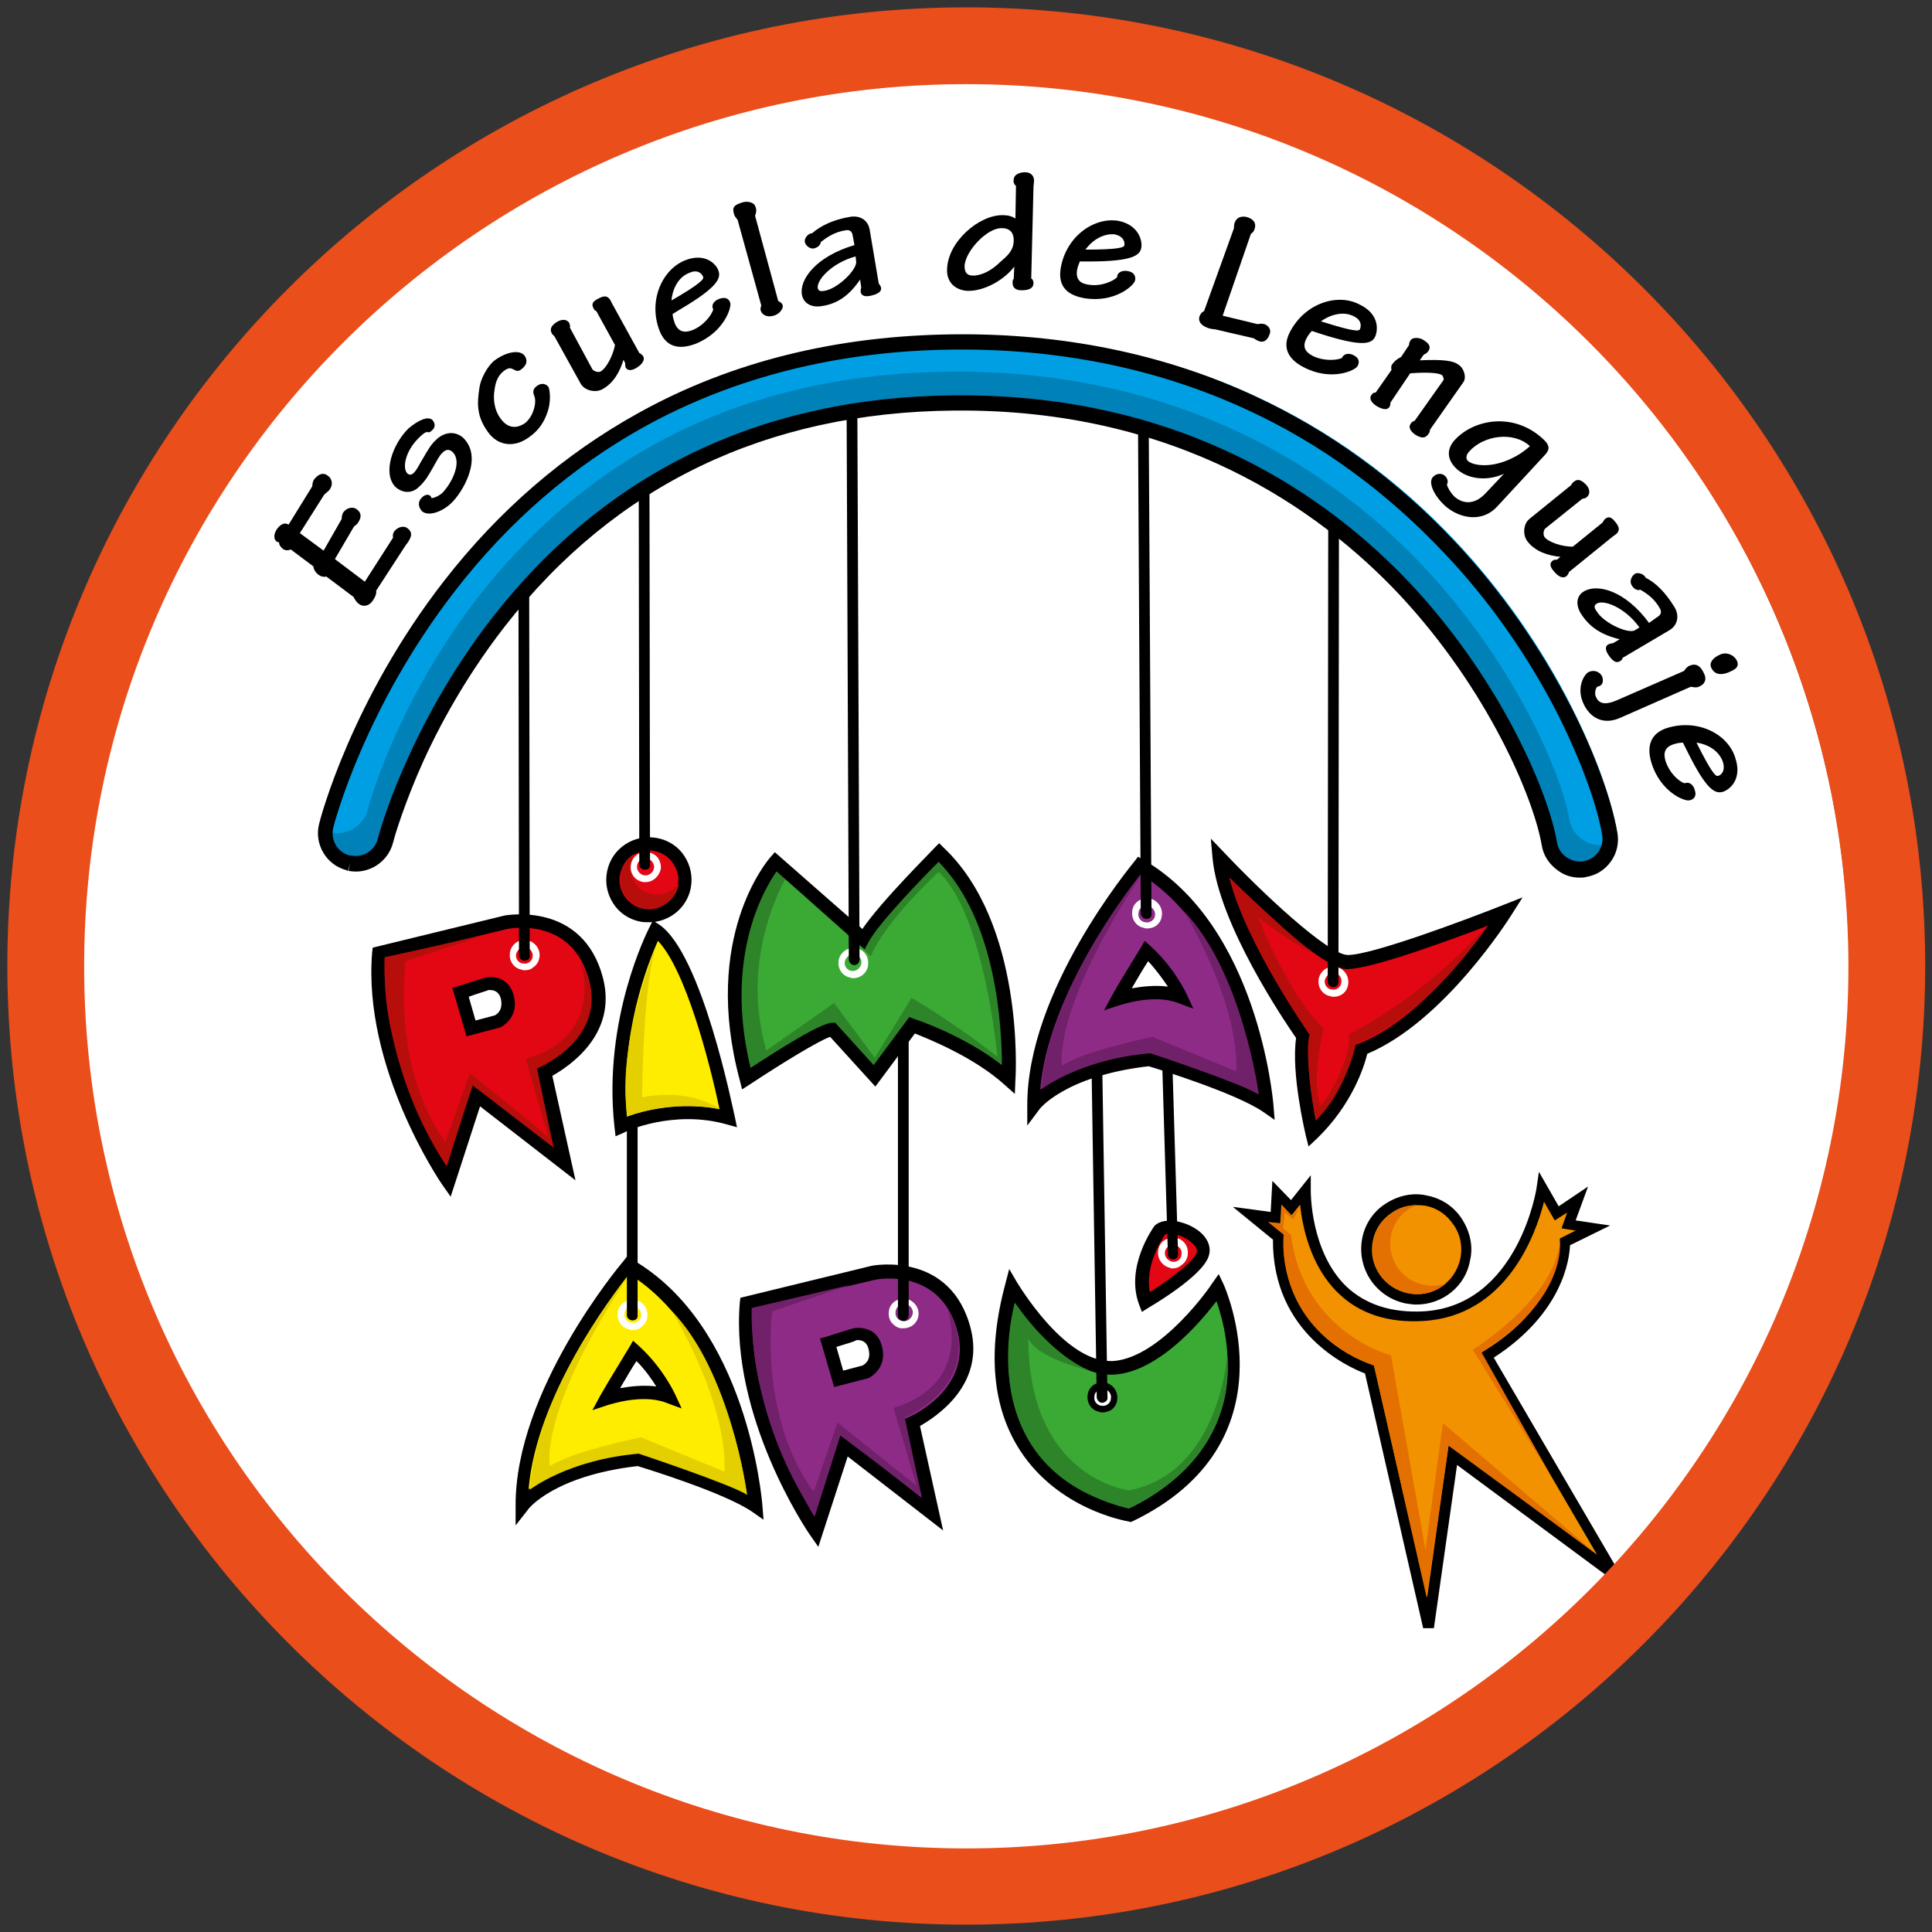<svg xmlns="http://www.w3.org/2000/svg" xmlns:xlink="http://www.w3.org/1999/xlink" id="Capa_1" x="0px" y="0px" viewBox="0 0 342.1 342.1" style="enable-background:new 0 0 342.1 342.1;" xml:space="preserve">
<rect x="0" y="0" width="342.1" height="342.1" fill="#333333" stroke="none"/>
<style type="text/css">
	.st0{clip-path:url(#SVGID_2_);}
	.st1{fill:#FFFFFF;}
	.st2{fill:#3AAA35;}
	.st3{fill:#2E8529;}
	.st4{fill:#FFED00;}
	.st5{fill:#E30613;}
	.st6{fill:#8E2B86;}
	.st7{fill:#F39200;}
	.st8{fill:#E4CF00;}
	.st9{fill:#B70E0C;}
	.st10{fill:#71206A;}
	.st11{fill:#E37001;}
	.st12{fill:#009FE3;}
	.st13{fill:#0082B9;}
	.st14{fill:#E94E1B;}
</style>
<g>
	<defs>
		<rect id="SVGID_1_" x="-122.8" y="-221.9" width="595.3" height="841.9"></rect>
	</defs>
	<clipPath id="SVGID_2_">
		<use xlink:href="#SVGID_1_" style="overflow:visible;"></use>
	</clipPath>
	<g class="st0">
		<path class="st1" d="M327.4,171.7c0,87.1-70.6,157.7-157.7,157.7C82.6,329.4,12,258.8,12,171.7S82.6,14.1,169.7,14.1    C256.8,14.1,327.4,84.7,327.4,171.7"></path>
	</g>
	<g class="st0">
		<path class="st2" d="M137.3,152.6c0,0-11.9,13.4-5.2,38.4c0,0,13.3-8.9,15.3-8.7l7.5,8.2l6.7-8.9c0,0,10.4,3.5,17.1,9.6    c0,0,1.7-27-12.3-40.2c0,0-11,10.9-13.4,15.3L137.3,152.6z"></path>
	</g>
	<g class="st0">
		<path class="st3" d="M166.4,151c0,0-11,10.9-13.4,15.3l-9.8-6.9l11,9.9c2.7-6.4,12-14.9,12-14.9c8.1,7.5,10.4,32.7,10.4,32.7    c-8.9-6.9-15.2-10.4-15.2-10.4l-6.5,10.6l-7.2-9.7l-12,8.4c-4.5-15.3,2.1-28.5,4-31.4l-2.2-2c0,0-11.9,13.4-5.2,38.4    c0,0,13.3-8.9,15.3-8.7l7.5,8.2l6.7-8.9c0,0,10.4,3.5,17.1,9.6C178.7,191.1,180.4,164.1,166.4,151"></path>
	</g>
	<g class="st0">
		<path class="st4" d="M110,199.4c0,0,8.9-4.3,19-1.4c0,0-5.6-28.3-12.9-33.2C116.1,164.7,107.9,180.4,110,199.4"></path>
	</g>
	<g class="st0">
		<path d="M109,201.2l-0.2-1.7c-2.1-19.1,5.9-34.7,6.2-35.3l0.6-1.2l1.1,0.7c7.6,5.1,13.1,32.8,13.4,34l0.4,1.9l-1.8-0.5    c-9.5-2.7-18.1,1.3-18.1,1.4L109,201.2z M116.5,166.6c-1.8,4-6.7,16.5-5.5,31.1c2.8-1,9.2-2.8,16.4-1.3    C125.7,188.2,121.4,171.7,116.5,166.6z"></path>
	</g>
	<g class="st0">
		<path d="M179.7,193.7l-1.8-1.6c-5.4-4.9-13.4-8.1-15.9-9.1l-7,9.4l-8-8.8c-1.9,0.6-8.6,4.7-14.2,8.4l-1.4,0.9l-0.4-1.6    c-6.8-25.3,4.9-38.9,5.4-39.5l0.8-0.9l15.5,13.6c3.4-5,12.4-13.9,12.8-14.4l0.8-0.8l0.8,0.8c14.2,13.4,12.8,40,12.7,41.1    L179.7,193.7z M137.5,154.3c-2.3,3.3-9.3,15.3-4.6,34.8c5.2-3.4,12.8-8.2,14.6-8l0.4,0l6.8,7.5l6.3-8.5l0.8,0.3    c0.4,0.1,9,3,15.6,8.2c0-6.6-0.9-25.5-11.2-36c-2.6,2.6-10.5,10.7-12.4,14.2l-0.7,1.3L137.5,154.3z"></path>
	</g>
	<g class="st0">
		<path class="st5" d="M215.9,151.8c0,0,17.3,18.4,22.6,18.5c5.3,0.1,28.1-9,28.1-9s-11.9,19.2-25.6,24.4c0,0-1.5,8-8.7,15    c0,0-2.7-11.1-1.6-17.2C230.7,183.5,217.1,164.2,215.9,151.8"></path>
	</g>
	<g class="st0">
		<path d="M231.7,203l-0.5-2c-0.1-0.5-2.6-10.9-1.7-17.2c-2-2.9-13.7-20.1-14.8-31.9l-0.3-3.4l2.4,2.5c6.6,7,18.3,18,21.8,18.1    c0,0,0.1,0,0.1,0c4.3,0,21.3-6.4,27.6-8.9l3.3-1.3l-1.9,3c-0.5,0.8-12,19-25.6,24.7c-0.5,2.1-2.6,8.9-8.9,15L231.7,203z     M217.7,155.4c3,11.9,13.9,27.3,14,27.5l0.3,0.4l-0.1,0.5c-0.7,4.2,0.4,11.1,1.1,14.6c5.6-6.2,6.8-12.7,6.9-12.8l0.1-0.6l0.6-0.2    c9.8-3.8,18.9-15.3,22.9-20.9c-6.6,2.5-20.6,7.7-25,7.7c0,0-0.1,0-0.1,0C234,171.3,223.1,160.9,217.7,155.4z"></path>
	</g>
	<g class="st0">
		<path class="st2" d="M179.2,227.7c0,0,8.8,15.1,18.1,14.5c9.2-0.6,18.4-14.2,18.4-14.2s12.6,26.8-15.7,40.3    C200.1,268.3,169.8,263.3,179.2,227.7"></path>
	</g>
	<g class="st0">
		<path d="M200.2,269.5l-0.4-0.1c-0.5-0.1-12.4-2.1-19.2-12.6c-4.9-7.6-5.8-17.5-2.6-29.4l0.7-2.7l1.4,2.4    c0.1,0.1,8.2,13.9,16.5,13.9c0.2,0,0.3,0,0.5,0c8.6-0.6,17.5-13.6,17.5-13.7l1.2-1.7l0.9,1.9c0.1,0.3,12.7,28-16.2,41.9    L200.2,269.5z M179.7,230.7c-2.2,10.1-1.2,18.5,3,24.9c5.6,8.6,15.3,11.1,17.2,11.5c22.5-11,17.7-30.5,15.5-36.7    c-2.9,3.8-10.3,12.5-18.1,13C189.8,243.9,182.7,235.1,179.7,230.7z"></path>
	</g>
	<g class="st0">
		<path class="st5" d="M202.8,230.5c0,0,9-5.3,10.1-8.5c1.1-3.2-5.6-6-7.6-4.4C205.4,217.7,200.6,224.3,202.8,230.5"></path>
	</g>
	<g class="st0">
		<path d="M202.2,232.3l-0.5-1.3c-2.5-6.7,2.5-13.6,2.7-13.9l0.2-0.2c1.7-1.4,5.1-0.7,7.3,0.8c1.9,1.3,2.7,3.1,2.1,4.8    c-1.2,3.5-9.7,8.5-10.7,9.1L202.2,232.3z M206.3,218.6c-0.6,0.9-3.6,5.5-2.7,10.2c3.3-2.1,7.7-5.3,8.3-7c0.3-0.9-0.8-1.7-1.3-2.1    C209,218.5,206.9,218.2,206.3,218.6z"></path>
	</g>
	<g class="st0">
		<path class="st5" d="M121.2,157c-0.7,3.4-4.1,5.7-7.5,5c-3.4-0.7-5.7-4-5-7.5c0.7-3.4,4.1-5.7,7.5-5    C119.6,150.2,121.9,153.6,121.2,157"></path>
	</g>
	<g class="st0">
		<path d="M114.9,163.3c-0.5,0-1,0-1.5-0.1c-2-0.4-3.7-1.5-4.8-3.2c-1.1-1.7-1.5-3.7-1.1-5.7c0.8-4.1,4.8-6.7,8.9-5.9    c2,0.4,3.7,1.5,4.8,3.2c1.1,1.7,1.5,3.7,1.1,5.7l0,0C121.6,160.8,118.5,163.3,114.9,163.3z M114.9,150.6c-2.4,0-4.6,1.7-5.1,4.2    c-0.3,1.4,0,2.7,0.8,3.9c0.8,1.2,1.9,1.9,3.3,2.2c2.8,0.6,5.5-1.3,6.1-4.1l0,0c0.3-1.4,0-2.7-0.8-3.9c-0.8-1.2-1.9-1.9-3.3-2.2    C115.6,150.6,115.3,150.6,114.9,150.6z"></path>
	</g>
	<g class="st0">
		<path class="st5" d="M105.5,173.6c-3.2-12.9-15.9-10.3-15.9-10.3L67,168.7c-1.7,20,12.3,40.5,12.3,40.5l4.8-15.3L99.8,206    l-3.6-16.2C96.3,189.8,108.3,184.6,105.5,173.6 M88,180.9l-4.6,1.2l-1.9-6.4c0,0,4.6-1.4,4.8-1.5c0.2,0,2.9-0.5,3.6,2.4    C90.6,179.9,88,180.9,88,180.9"></path>
	</g>
	<g class="st0">
		<path d="M79.8,211.9l-1.4-2c-0.6-0.8-14.2-21-12.5-41.3l0.1-0.8l23.4-5.7c0.2,0,13.9-2.6,17.4,11.2v0c2.5,10-6.2,15.6-9,17.2    l4.1,18.5l-16.9-13.1L79.8,211.9z M68.2,169.7c-1,15.4,7.5,31.2,10.9,36.8l4.6-14.5L98,203.1l-3.1-13.9l0.9-0.4    c0.5-0.2,11-5,8.6-14.9c-2.9-11.7-14.1-9.5-14.6-9.4L68.2,169.7z M82.6,183.5l-2.5-8.6l1.1-0.3c1.7-0.5,4.7-1.5,4.8-1.5    c0,0,1.7-0.4,3.1,0.5c0.7,0.4,1.5,1.2,1.9,2.8c0.8,3.3-1.4,5.1-2.6,5.6l-0.1,0L82.6,183.5z M83,176.5l1.2,4.2l3.4-0.9    c0.4-0.2,1.5-0.9,1.1-2.9c-0.4-1.7-1.8-1.6-2.2-1.6C86.4,175.4,84.3,176,83,176.5z"></path>
	</g>
	<g class="st0">
		<path class="st6" d="M170.6,235.6c-3.2-12.9-15.9-10.3-15.9-10.3l-22.5,5.5c-1.7,20,12.3,40.5,12.3,40.5l4.8-15.3l15.6,12.1    l-3.6-16.2C161.4,251.9,173.4,246.6,170.6,235.6 M153.1,243l-4.6,1.2l-1.9-6.4c0,0,4.6-1.4,4.8-1.5c0.2,0,2.9-0.5,3.6,2.5    C155.7,241.9,153.1,243,153.1,243"></path>
	</g>
	<g class="st0">
		<path d="M144.9,273.9l-1.4-2c-0.6-0.8-14.2-21-12.5-41.3l0.1-0.8l23.4-5.7c0.2,0,13.9-2.6,17.4,11.2l0,0c2.5,10-6.2,15.6-9,17.2    l4.1,18.5l-16.9-13.1L144.9,273.9z M133.3,231.7c-1,15.4,7.5,31.2,10.9,36.8l4.6-14.5l14.4,11.2l-3.1-13.9l0.9-0.4    c0.5-0.2,11-5,8.6-14.9l0,0c-2.9-11.6-14.1-9.5-14.6-9.4L133.3,231.7z M147.7,245.6l-2.5-8.6l1.1-0.3c4.7-1.5,4.8-1.5,4.9-1.5    c0.4-0.1,1.8-0.2,3.1,0.5c0.7,0.4,1.5,1.2,1.9,2.8c0.8,3.3-1.4,5.1-2.6,5.6l-0.1,0L147.7,245.6z M148.1,238.5l1.2,4.2l3.4-0.9    c0.4-0.2,1.6-0.9,1.1-2.9c-0.4-1.8-1.9-1.6-2.2-1.6C151.5,237.5,149.7,238,148.1,238.5z"></path>
	</g>
	<g class="st0">
		<path class="st6" d="M201.8,153.3c0,0-18.9,22.4-18.8,42.5c0,0,4.7-6.5,20.5-8.2c0,0,15.5,4.7,20.8,8.3    C224.3,196,221.8,164.9,201.8,153.3 M197.9,176.8c1.3-2.3,5.1-8.4,5.1-8.4c4,3.7,6.1,8.1,6.1,8.1    C204.3,174.6,197.9,176.8,197.9,176.8"></path>
	</g>
	<g class="st0">
		<path d="M181.9,199.3l0-3.5c-0.1-20.3,18.3-42.4,19-43.3l0.6-0.8l0.9,0.5c20.3,11.7,23,42.3,23.1,43.6l0.2,2.5l-2-1.4    c-4.8-3.3-18.3-7.5-20.3-8.1c-14.8,1.7-19.4,7.6-19.4,7.7L181.9,199.3z M203.6,186.4l0.2,0.1c0.6,0.2,12.6,3.8,19,7.2    c-1-7.2-5.4-29.3-20.8-38.9c-3.1,3.9-16.4,21.6-17.8,38.1c2.8-2.2,8.6-5.4,19.1-6.5L203.6,186.4z M195.5,178.9l1.4-2.6    c1.3-2.4,5-8.3,5.1-8.5l0.7-1.2l1,0.9c4.2,3.8,6.3,8.3,6.4,8.5l1.2,2.6l-2.7-1c-4.3-1.7-10.3,0.4-10.4,0.4L195.5,178.9z     M203.3,170.2c-0.8,1.2-1.9,3.1-2.9,4.8c1.7-0.3,4.1-0.6,6.4-0.3C205.9,173.4,204.8,171.8,203.3,170.2z"></path>
	</g>
	<g class="st0">
		<path class="st1" d="M92.9,171.8c-0.2,0-0.4,0-0.5-0.1c-0.7-0.1-1.3-0.5-1.7-1.1c-0.4-0.6-0.5-1.3-0.4-2c0.3-1.5,1.7-2.4,3.1-2.1    c1.4,0.3,2.4,1.7,2.1,3.1c-0.1,0.7-0.5,1.3-1.1,1.7C94,171.7,93.4,171.8,92.9,171.8z M92.9,167.7c-0.7,0-1.3,0.5-1.5,1.2    c-0.1,0.4,0,0.8,0.2,1.1c0.2,0.3,0.6,0.6,1,0.6c0.4,0.1,0.8,0,1.1-0.2c0.3-0.2,0.6-0.6,0.6-0.9v0c0.2-0.8-0.4-1.6-1.2-1.8    C93.1,167.7,93,167.7,92.9,167.7z"></path>
	</g>
	<g class="st0">
		<path class="st1" d="M151.1,173.2c-0.2,0-0.4,0-0.5-0.1c-0.7-0.1-1.3-0.5-1.7-1.1c-0.4-0.6-0.5-1.3-0.4-2c0.3-1.4,1.7-2.4,3.1-2.1    c0.7,0.1,1.3,0.5,1.7,1.1c0.4,0.6,0.5,1.3,0.4,2l0,0C153.5,172.3,152.4,173.2,151.1,173.2z M151.1,169c-0.7,0-1.3,0.5-1.5,1.2    c-0.1,0.4,0,0.8,0.2,1.1c0.2,0.3,0.6,0.6,0.9,0.6c0.8,0.2,1.6-0.4,1.8-1.2v0c0.1-0.4,0-0.8-0.2-1.1c-0.2-0.3-0.6-0.6-1-0.6    C151.3,169,151.2,169,151.1,169z"></path>
	</g>
	<g class="st0">
		<path class="st1" d="M203.1,164.4c-0.2,0-0.4,0-0.5-0.1c-0.7-0.1-1.3-0.5-1.7-1.1c-0.4-0.6-0.5-1.3-0.4-2c0.1-0.7,0.5-1.3,1.1-1.7    c0.6-0.4,1.3-0.5,2-0.4c1.4,0.3,2.4,1.7,2.1,3.2c-0.1,0.7-0.5,1.3-1.1,1.7C204.1,164.3,203.6,164.4,203.1,164.4z M203,160.3    c-0.3,0-0.6,0.1-0.8,0.3c-0.3,0.2-0.6,0.6-0.6,1c-0.1,0.4,0,0.8,0.2,1.1c0.2,0.3,0.6,0.6,1,0.6c0.4,0.1,0.8,0,1.1-0.2    c0.3-0.2,0.6-0.6,0.6-0.9l0,0c0.2-0.8-0.4-1.6-1.2-1.8C203.2,160.3,203.1,160.3,203,160.3z"></path>
	</g>
	<g class="st0">
		<path class="st4" d="M111.2,224.1c0,0-18.9,22.4-18.8,42.5c0,0,4.7-6.5,20.5-8.2c0,0,15.5,4.7,20.8,8.4    C133.7,266.8,131.3,235.7,111.2,224.1 M107.4,247.6c1.3-2.3,5.1-8.4,5.1-8.4c4,3.7,6.1,8.1,6.1,8.1    C113.7,245.4,107.4,247.6,107.4,247.6"></path>
	</g>
	<g class="st0">
		<path d="M91.3,270.1l0-3.5c-0.1-20.3,18.3-42.4,19.1-43.3l0.6-0.8l0.9,0.5c20.4,11.7,23,42.3,23.1,43.6l0.2,2.5l-2-1.4    c-4.8-3.3-18.3-7.5-20.3-8.1c-14.8,1.7-19.4,7.6-19.4,7.7L91.3,270.1z M113,257.2l0.2,0.1c0.6,0.2,12.6,3.8,19,7.2    c-1-7.2-5.4-29.3-20.8-38.9c-3.1,3.9-16.4,21.5-17.8,38.1c2.8-2.2,8.6-5.4,19.1-6.5L113,257.2z M104.9,249.7l1.4-2.6    c1.3-2.3,5-8.3,5.1-8.5l0.7-1.2l1,0.9c4.2,3.8,6.3,8.3,6.4,8.5l1.2,2.6l-2.7-1c-4.3-1.7-10.3,0.4-10.4,0.4L104.9,249.7z     M112.7,241c-0.8,1.2-1.9,3.1-2.9,4.8c1.7-0.3,4.1-0.6,6.4-0.3C115.4,244.2,114.2,242.5,112.7,241z"></path>
	</g>
	<g class="st0">
		<path class="st1" d="M112,235.5c-0.2,0-0.4,0-0.5-0.1c-0.7-0.1-1.3-0.5-1.7-1.1c-0.4-0.6-0.5-1.3-0.4-2c0.1-0.7,0.5-1.3,1.1-1.7    c0.6-0.4,1.3-0.5,2-0.4c0.7,0.1,1.3,0.5,1.7,1.1s0.5,1.3,0.4,2h0c-0.1,0.7-0.5,1.3-1.1,1.7C113.1,235.4,112.6,235.5,112,235.5z     M112,231.3c-0.3,0-0.6,0.1-0.8,0.2c-0.3,0.2-0.6,0.6-0.6,1c-0.1,0.4,0,0.8,0.2,1.1c0.2,0.3,0.6,0.6,1,0.6c0.4,0.1,0.8,0,1.1-0.2    c0.3-0.2,0.6-0.6,0.6-0.9l0,0c0.1-0.4,0-0.8-0.2-1.1c-0.2-0.3-0.6-0.6-1-0.6C112.2,231.4,112.1,231.3,112,231.3z"></path>
	</g>
	<g class="st0">
		<path class="st1" d="M207.7,224.6c-0.2,0-0.4,0-0.5-0.1c-1.4-0.3-2.4-1.7-2.1-3.2c0.1-0.7,0.5-1.3,1.1-1.7c0.6-0.4,1.3-0.5,2-0.4    c0.7,0.1,1.3,0.5,1.7,1.1c0.4,0.6,0.5,1.3,0.4,2c-0.1,0.7-0.5,1.3-1.1,1.7C208.8,224.4,208.2,224.6,207.7,224.6z M207.7,220.4    c-0.3,0-0.6,0.1-0.8,0.3c-0.3,0.2-0.6,0.6-0.6,0.9c-0.2,0.8,0.4,1.6,1.2,1.8c0.4,0.1,0.8,0,1.1-0.2c0.3-0.2,0.6-0.6,0.6-1    c0.1-0.4,0-0.8-0.2-1.1c-0.2-0.3-0.6-0.6-1-0.6C207.9,220.4,207.8,220.4,207.7,220.4z"></path>
	</g>
	<g class="st0">
		<path class="st1" d="M197.3,247.8c-0.2,1.1-1.3,1.9-2.5,1.6c-1.1-0.2-1.9-1.3-1.6-2.5c0.2-1.1,1.3-1.9,2.5-1.6    C196.8,245.6,197.5,246.7,197.3,247.8"></path>
	</g>
	<g class="st0">
		<path d="M195.2,250.1c-0.2,0-0.4,0-0.5-0.1c-0.7-0.1-1.3-0.5-1.7-1.1c-0.4-0.6-0.5-1.3-0.4-2c0.1-0.7,0.5-1.3,1.1-1.7    c0.6-0.4,1.3-0.5,2-0.4c1.4,0.3,2.4,1.7,2.1,3.2v0c-0.1,0.7-0.5,1.3-1.1,1.7C196.3,249.9,195.8,250.1,195.2,250.1z M195.2,245.9    c-0.3,0-0.6,0.1-0.8,0.3c-0.3,0.2-0.6,0.6-0.6,1c-0.1,0.4,0,0.8,0.2,1.1c0.2,0.3,0.6,0.6,1,0.6c0.4,0.1,0.8,0,1.1-0.2    c0.3-0.2,0.6-0.6,0.6-1c0.2-0.8-0.4-1.6-1.2-1.8C195.4,245.9,195.3,245.9,195.2,245.9z"></path>
	</g>
	<g class="st0">
		<path class="st1" d="M160,235.2c-0.2,0-0.3,0-0.5,0c-0.7-0.1-1.3-0.6-1.7-1.1c-0.4-0.6-0.5-1.3-0.4-2c0.1-0.7,0.5-1.3,1.1-1.7    c0.6-0.4,1.3-0.5,2-0.4c1.4,0.3,2.4,1.7,2.1,3.1l0,0C162.4,234.3,161.3,235.2,160,235.2z M160,231c-0.3,0-0.6,0.1-0.8,0.2    c-0.3,0.2-0.6,0.6-0.6,1c-0.1,0.4,0,0.8,0.2,1.1c0.2,0.3,0.6,0.6,1,0.6c0.8,0.2,1.6-0.4,1.8-1.2c0.2-0.8-0.4-1.6-1.2-1.8    C160.2,231.1,160.1,231,160,231z"></path>
	</g>
	<g class="st0">
		<path class="st1" d="M236.1,176.5c-0.2,0-0.4,0-0.5-0.1c-0.7-0.1-1.3-0.5-1.7-1.1c-0.4-0.6-0.5-1.3-0.4-2c0.3-1.4,1.7-2.4,3.1-2.1    c1.4,0.3,2.4,1.7,2.1,3.2v0c-0.1,0.7-0.5,1.3-1.1,1.7C237.1,176.4,236.6,176.5,236.1,176.5z M236.1,172.3c-0.7,0-1.3,0.5-1.5,1.2    c-0.1,0.4,0,0.8,0.2,1.1c0.2,0.3,0.6,0.6,1,0.6c0.4,0.1,0.8,0,1.1-0.2c0.3-0.2,0.6-0.6,0.6-1l0,0c0.2-0.8-0.4-1.6-1.2-1.8    C236.3,172.3,236.2,172.3,236.1,172.3z"></path>
	</g>
	<g class="st0">
		<path d="M92.9,170.1c-0.5,0-1-0.4-1-0.9l-0.1-67.6c0-0.5,0.4-1,0.9-1c0,0,0,0,0,0c0.5,0,1,0.4,1,0.9l0.1,67.6    C93.9,169.7,93.5,170.1,92.9,170.1C92.9,170.1,92.9,170.1,92.9,170.1z"></path>
	</g>
	<g class="st0">
		<path d="M151.3,170.9c-0.5,0-0.9-0.4-1-0.9l-0.4-100c0-0.5,0.4-1,0.9-1c0,0,0,0,0,0c0.5,0,0.9,0.4,1,0.9l0.4,100    C152.2,170.4,151.8,170.9,151.3,170.9C151.3,170.9,151.3,170.9,151.3,170.9z"></path>
	</g>
	<g class="st0">
		<path d="M203,162.7c-0.5,0-0.9-0.4-1-0.9l-0.5-87.7c0-0.5,0.4-1,0.9-1c0.5,0,1,0.4,1,0.9l0.5,87.7    C204,162.3,203.6,162.7,203,162.7C203.1,162.7,203.1,162.7,203,162.7z"></path>
	</g>
	<g class="st0">
		<path d="M236.1,174.8L236.1,174.8c-0.5,0-1-0.4-1-1l0.1-90.8c0-0.5,0.4-0.9,1-0.9h0c0.5,0,1,0.4,0.9,1l-0.1,90.8    C237,174.4,236.6,174.8,236.1,174.8z"></path>
	</g>
	<g class="st0">
		<path d="M207.7,223c-0.5,0-0.9-0.4-0.9-0.9l-1-33.5c0-0.5,0.4-1,0.9-1c0,0,0,0,0,0c0.5,0,0.9,0.4,0.9,0.9l1,33.5    C208.7,222.6,208.2,223,207.7,223C207.7,223,207.7,223,207.7,223z"></path>
	</g>
	<g class="st0">
		<path d="M195.2,248.4c-0.5,0-0.9-0.4-1-0.9l-0.9-57.2c0-0.5,0.4-1,0.9-1c0,0,0,0,0,0c0.5,0,0.9,0.4,1,0.9l0.9,57.2    C196.2,247.9,195.8,248.3,195.2,248.4C195.2,248.4,195.2,248.4,195.2,248.4z"></path>
	</g>
	<g class="st0">
		<path d="M160,233.9c-0.5,0-1-0.4-1-0.9l0-49.2c0-0.5,0.4-1,0.9-1c0,0,0,0,0,0c0.5,0,1,0.4,1,0.9l0,49.2    C160.9,233.4,160.5,233.9,160,233.9C160,233.9,160,233.9,160,233.9z"></path>
	</g>
	<g class="st0">
		<path d="M112,233.8c-0.5,0-1-0.4-1-0.9l0-34.2c0-0.5,0.4-1,0.9-1c0,0,0,0,0,0c0.5,0,1,0.4,1,0.9l0,34.2    C113,233.4,112.6,233.8,112,233.8C112,233.8,112,233.8,112,233.8z"></path>
	</g>
	<g class="st0">
		<path class="st7" d="M259.5,223c-1,4.8-5.6,7.9-10.4,6.9c-4.8-1-7.9-5.6-6.9-10.4c1-4.8,5.6-7.9,10.4-6.9    C257.3,213.6,260.4,218.2,259.5,223"></path>
	</g>
	<g class="st0">
		<path d="M250.8,231c-0.6,0-1.3-0.1-1.9-0.2c-5.3-1.1-8.7-6.2-7.7-11.5c0.5-2.6,2-4.8,4.2-6.2c2.2-1.4,4.8-2,7.3-1.4    c2.6,0.5,4.8,2,6.2,4.2c1.4,2.2,2,4.8,1.4,7.3l0,0C259.5,227.8,255.4,231,250.8,231z M250.8,213.4c-1.5,0-3,0.4-4.3,1.3    c-1.8,1.2-3,2.9-3.4,5c-0.9,4.3,1.9,8.4,6.2,9.3c4.3,0.9,8.4-1.9,9.3-6.2v0c0.4-2.1,0-4.2-1.2-5.9c-1.2-1.8-2.9-3-5-3.4    C251.8,213.4,251.3,213.4,250.8,213.4z"></path>
	</g>
	<g class="st0">
		<path class="st7" d="M231.1,210.8c0,0-0.4,23.5,21,22.2c17.7-1.1,20.9-22.8,20.9-22.8l2.7,4.6l3.7-2.4l-1.6,4.4l4.3,0.7l-4.9,2.4    c0,0,0.6,11.3-13.9,20.1l22.7,38.8l-28.7-21.2l-4.3,30.5l-10.4-45.6c0,0-16.6-5.1-16.2-23.4l-4.9-4l4.5,0.6l0.2-4.4l2.6,2.6    L231.1,210.8z"></path>
	</g>
	<g class="st0">
		<path d="M252,288.3l-10.3-45.1c-2.9-1.1-16.4-7.1-16.3-23.7l-7.1-5.8l6.7,0.9l0.3-5.5l3.3,3.4l3.5-4.4l0,2.8    c0,0.1-0.1,10.7,6.3,16.9c3.4,3.2,8,4.7,13.7,4.4c16.7-1,20-21.7,20-22l0.4-2.7l3.5,6.1l5.2-3.5l-2.2,6l6.1,0.9l-7.1,3.5    c-0.1,2.5-1.3,12-13.5,19.9l22.2,38l-1.4,1.2L258,259.4l-4.1,28.9L252,288.3z M224.6,216.4l2.7,2.2l0,0.5    c-0.4,17.4,14.9,22.3,15.5,22.5l0.5,0.2l0.1,0.5l9.3,40.6l3.8-27l26.3,19.4L262,239.7l0.8-0.5c13.8-8.4,13.4-19.2,13.4-19.3l0-0.6    l2.8-1.4l-2.5-0.4l1-2.8l-2.2,1.4l-1.9-3.3c-1.5,5.9-6.7,20.2-21.3,21.1c-6.3,0.4-11.4-1.3-15.1-4.9c-5-4.8-6.4-11.9-6.8-15.7    l-1.5,1.9l-1.8-1.9l-0.2,3.3L224.6,216.4z"></path>
	</g>
	<g class="st0">
		<path class="st8" d="M116.5,166.7c0,0-7.5,17.9-5.4,31c0,0,7.2-3,16.4-1.3c0,0-5-3.8-13.8-2.1    C113.7,194.3,113.8,172.8,116.5,166.7"></path>
	</g>
	<g class="st0">
		<path class="st9" d="M115.4,158.3c-2.6-0.5-4.2-3-3.7-5.6c0.1-0.5,0.3-1,0.6-1.5c-1.2,0.7-2.1,1.9-2.4,3.4    c-0.6,2.8,1.3,5.6,4.1,6.2c2.8,0.6,5.6-1.3,6.2-4.1c0-0.1,0-0.2,0.1-0.3C119.1,157.9,117.3,158.7,115.4,158.3"></path>
	</g>
	<g class="st0">
		<path class="st1" d="M114.3,156.2c-0.1,0-0.2,0-0.3,0c-1.5-0.2-2.5-1.5-2.3-3c0.2-1.5,1.5-2.5,3-2.3c0.7,0.1,1.3,0.4,1.8,1    c0.4,0.6,0.6,1.3,0.5,2l0,0C116.7,155.2,115.6,156.2,114.3,156.2z M114.3,152c-0.7,0-1.4,0.5-1.5,1.3c-0.1,0.8,0.5,1.6,1.3,1.7    c0.8,0.1,1.6-0.5,1.7-1.3c0.1-0.4-0.1-0.8-0.3-1.1c-0.2-0.3-0.6-0.5-1-0.6C114.4,152,114.3,152,114.3,152z"></path>
	</g>
	<g class="st0">
		<path d="M114.2,154c-0.5,0-1-0.4-1-0.9l-0.1-67.6c0-0.5,0.4-1,0.9-1c0,0,0,0,0,0c0.5,0,1,0.4,1,0.9l0.1,67.6    C115.2,153.6,114.8,154,114.2,154C114.2,154,114.2,154,114.2,154z"></path>
	</g>
	<g class="st0">
		<path class="st9" d="M68.1,169.5c0,0-1.1,18.6,10.9,36.9l4.7-14.2l14.3,11l-2.9-14c0,0,14.9-6.1,7.6-19.3c0,0,4.9,13.4-9.6,17.6    l4,13.8l-13.9-11.3l-4.3,12.2c0,0-9.1-10.6-7.1-32l14-4.6L68.1,169.5z"></path>
	</g>
	<g class="st0">
		<path class="st10" d="M133.1,231.6c0,0-1,18.6,11.2,36.8l4.5-14.2l14.4,10.8l-3-14c0,0,14.9-6.2,7.5-19.4c0,0,5,13.3-9.5,17.7    l4.1,13.8l-14-11.2l-4.2,12.2c0,0-9.2-10.6-7.4-31.9l13.9-4.7L133.1,231.6z"></path>
	</g>
	<g class="st0">
		<path class="st10" d="M202.1,154.9c0,0-16.4,19.6-17.7,38c0,0,6.7-5.3,19.3-6.4c0,0,16.5,5.5,19.2,7.3c0,0-2.9-21.8-13.3-32.5    c0,0,9.8,15.9,9.3,28.4l-14.8-6.1c0,0-12.3,2.5-16,5.1C187.9,188.7,186.4,178.7,202.1,154.9"></path>
	</g>
	<g class="st0">
		<path class="st8" d="M111.1,226.2c0,0-16,19.2-17.3,37.6c0,0,6.7-5.3,19.3-6.4c0,0,16.5,5.5,19.2,7.3c0,0-2.9-21.8-13.3-32.5    c0,0,9.8,15.9,9.3,28.4l-14.8-6.1c0,0-12.3,2.5-16.1,5.1C97.3,259.6,95.4,249.9,111.1,226.2"></path>
	</g>
	<g class="st0">
		<path class="st9" d="M222.8,162.4c0,0,4.8,13,11.6,19.8c0,0-2.3,8.7-0.6,13.7c0,0,5.3-6.8,5.1-12.8c0,0,13.1-6.3,24.5-19.3    c0,0-9.7,15.5-23.4,21.1c0,0-1.5,8.1-7,13.5c0,0-2.2-11.7-1.1-15.2c0,0-11.5-16.6-14.2-27.8c0,0,13.1,12.7,16,14    C233.7,169.5,227.3,166.2,222.8,162.4"></path>
	</g>
	<g class="st0">
		<path class="st3" d="M179.7,230.7c0,0-8.6,29.4,20.2,36.4c0,0,19.1-7.9,17.4-27.2c0,0-1.3,20.9-17.4,24c0,0-17.8-2.1-17.8-26.9    c0,0,0.7,3.2,11.2,5.8C193.3,242.8,187,241,179.7,230.7"></path>
	</g>
	<g class="st0">
		<path class="st11" d="M252.1,227.5c-4-0.8-6.6-4.7-5.8-8.7c0.5-2.6,2.3-4.6,4.6-5.4c-3.7,0-7,2.6-7.7,6.3    c-0.9,4.3,1.9,8.4,6.2,9.3c2.5,0.5,4.9-0.2,6.7-1.8C254.9,227.7,253.5,227.8,252.1,227.5"></path>
	</g>
	<g class="st0">
		<path class="st11" d="M282.6,275.1L255.5,252l-3.1,22.4l-6.1-34.4c0,0-15.5-4-17.7-21.3l-0.1-0.1l-1.3-1.1l0.3-2.8l1.5,1.2    l1.3-2.4l-1.5,1.8l-1.8-1.8l-0.2,3.2l-2.2-0.3l2.7,2.2c0,0-2.1,16.3,16,23.2l9.3,41l3.9-26.8L282.6,275.1z"></path>
	</g>
	<g class="st0">
		<path class="st11" d="M274.6,261.3L260.8,239c0,0,14.8-9.2,15.4-19.4c0,0,1.6,10.3-13.9,19.8L274.6,261.3z"></path>
	</g>
	<g class="st0">
		<path class="st12" d="M62.8,151.9c-0.1,0-0.2,0-0.2-0.1c-2.9-0.7-4.7-3.7-3.9-6.6c0.2-0.9,5.5-21.5,21.8-42.5    c9.6-12.4,21.1-22.3,34.1-29.4c16.2-8.9,34.8-13.6,55.3-13.8c19-0.2,36.7,3.4,52.5,10.7c13.2,6.1,25.1,14.7,35.4,25.7    c8,8.5,15.1,18.6,20.4,29.1c4,7.9,7,16,8,21.7c0.5,3-1.5,5.8-4.5,6.3c-3,0.5-5.8-1.5-6.3-4.5c-1.4-8.4-9.6-28.1-25.6-45.1    c-14.3-15.3-39.8-33.4-79.9-33c-33.6,0.3-60.8,13.3-80.6,38.7c-7.8,10-12.9,20-15.7,26.6c-3.1,7.2-4.4,12.1-4.4,12.2    C68.5,150.7,65.7,152.5,62.8,151.9"></path>
	</g>
	<g class="st0">
		<path class="st13" d="M284.4,149.6c-3.1,0.5-6-1.5-6.5-4.5c-1.5-8.5-10.1-28.4-26.6-45.6c-14.9-15.5-41.3-33.9-82.6-33.7    c-34.7,0.2-62.6,13.2-83,38.6c-8,10-13.2,20.1-16.1,26.7c-3.2,7.3-4.5,12.2-4.5,12.3c-0.7,2.8-3.6,4.6-6.5,4c-0.1,0-0.2,0-0.3-0.1    c-0.1,0-0.2,0-0.3-0.1c0,2.4,1.6,4.7,4.1,5.3c0.1,0,0.2,0,0.3,0.1c2.8,0.6,5.6-1.2,6.3-4c0,0,1.3-5,4.4-12.2    c2.9-6.6,7.9-16.6,15.7-26.6c19.8-25.3,47-38.4,80.6-38.7c40-0.4,65.5,17.7,79.9,33c15.9,17,24.1,36.7,25.6,45.1    c0.5,3,3.3,4.9,6.3,4.5c2.4-0.4,4.1-2.3,4.5-4.5C285.4,149.4,284.9,149.5,284.4,149.6"></path>
	</g>
	<g class="st0">
		<path d="M279.7,155.4c-1.4,0-2.7-0.4-3.9-1.3c-1.5-1.1-2.5-2.6-2.8-4.4c-1.4-8.3-9.5-27.6-25.2-44.4c-14.2-15.1-39.4-33-78.9-32.6    c-33.2,0.3-60,13.2-79.5,38.2c-7.7,9.9-12.7,19.7-15.5,26.3c-3,7.1-4.3,11.9-4.3,12c-0.9,3.5-4.4,5.7-7.9,5l0,0l0.3-1.3l-0.4,1.3    c-0.1,0-0.2,0-0.2-0.1c-3.6-0.9-5.8-4.6-4.9-8.2c0.2-0.9,5.7-21.9,22.1-43c9.7-12.5,21.3-22.5,34.5-29.8    c16.4-9.1,35.2-13.7,55.9-13.9C188,59,205.9,62.6,221.9,70c13.4,6.2,25.4,14.9,35.8,26c8.1,8.6,15.2,18.8,20.6,29.4    c4.1,8,7.1,16.3,8.1,22.1c0.3,1.8-0.1,3.6-1.2,5.1c-1.1,1.5-2.6,2.4-4.4,2.7C280.5,155.4,280.1,155.4,279.7,155.4z M170.2,70    c39.8,0,65.2,18.1,79.6,33.4c16.1,17.2,24.5,37.2,25.9,45.8c0.2,1.1,0.8,2,1.7,2.6c0.9,0.6,2,0.9,3,0.7c1.1-0.2,2-0.8,2.6-1.6    c0.6-0.9,0.9-2,0.7-3c-0.9-5.5-3.9-13.5-7.8-21.3c-5.3-10.4-12.2-20.3-20.2-28.7c-10.2-10.8-21.9-19.4-35-25.4    c-15.6-7.2-33.1-10.8-51.9-10.6c-20.2,0.2-38.6,4.8-54.6,13.6c-12.8,7.1-24.1,16.8-33.6,29.1c-16,20.6-21.4,41.1-21.6,42    c-0.5,2.2,0.8,4.4,3,4.9l0.2,0v0c2.1,0.4,4.2-0.9,4.7-3c0,0,1.3-5.1,4.5-12.4c2.9-6.7,8-16.8,15.9-26.9    c20.1-25.7,47.6-38.9,81.6-39.2C169.4,70,169.8,70,170.2,70z"></path>
	</g>
	<g class="st0">
		<path class="st14" d="M171.1,340.8c-93.6,0-169.8-76.2-169.8-169.8C1.3,77.4,77.4,1.3,171.1,1.3c93.6,0,169.8,76.2,169.8,169.8    C340.8,264.7,264.7,340.8,171.1,340.8z M171.1,14.9c-86.1,0-156.2,70.1-156.2,156.2c0,86.1,70.1,156.2,156.2,156.2    c86.1,0,156.2-70.1,156.2-156.2C327.2,84.9,257.2,14.9,171.1,14.9z"></path>
	</g>
	<g class="st0">
		<path d="M64.6,103l5-7.8c-0.1-0.4,0-0.8,0.2-1.1c0.7-0.9,1.8-1,2.3-0.6c1.1,0.8,0.8,1.7-0.3,3.1l-5.2,8c0.1,0.4-0.1,1.1-0.7,1.9    c-0.5,0.7-1.5,1.1-2.4,0.4c-0.4-0.3-0.7-0.8-0.9-1.2l-4.8-3.6c-0.5,0.1-1,0-1.5-0.4c-0.5-0.4-0.8-1-0.8-1.4l-4-3    c-0.5,0.2-1,0.2-1.4-0.1c-0.5-0.4-0.7-0.8-0.7-1.2c-0.2,0-0.4,0-0.5-0.2c-0.5-0.4-0.4-1.4,0.2-2.2c0.7-0.9,1.4-1.1,2-0.7l4.2-6.8    c0-0.4,0.1-1,0.4-1.3c0.8-1,1.7-1.1,2.3-0.6c0.9,0.6,1,1.7,0.3,2.6c-0.3,0.3-0.6,0.5-0.9,0.8l-4.3,6.8l4.2,3.1l3.2-5.6    c0-0.4,0.1-0.9,0.3-1.2c0.7-0.9,1.8-1,2.4-0.5c0.9,0.7,0.8,1.5,0.1,2.5c-0.2,0.2-0.4,0.4-0.6,0.5l-3.4,5.8L64.6,103z"></path>
	</g>
	<g class="st0">
		<path d="M76.6,74.4c0.5,0.6,0.5,1.3-0.1,1.8c-0.4,0.4-0.6,0.4-0.8,0.3c-0.2,0-0.5,0-1.5,1c-2.4,2.3-3,5.3-2.1,6.3    c0.4,0.4,0.8,0.3,1.2-0.1c0.6-0.6,1-1.6,1.7-2.7c0.7-1.2,1.3-2.3,2.2-3.1c1.4-1.4,3.4-1.7,4.9-0.3c3.5,3.6-0.3,9.7-2.2,11.5    c-1.7,1.6-4.1,2.4-5.2,1.4c-0.6-0.7-0.8-1.6,0-2.4c0.7-0.7,1.3-0.5,1.5-0.3c0.1,0.1,0.2,0.3,0.2,0.4c0.4,0,1.2-0.3,1.9-0.9    c1.6-1.6,3.6-5.4,1.9-7.2c-0.6-0.6-1.2-0.6-1.9,0.1c-0.6,0.6-1,1.5-1.7,2.7c-0.7,1.2-1.2,2.2-2.4,3.3c-1.3,1.3-3,1.1-4.2,0    c-2.3-2.4-0.5-7.6,2.4-10.4C74.1,74.4,75.8,73.6,76.6,74.4"></path>
	</g>
	<g class="st0">
		<path d="M92.9,63c0.5,0.7,0.5,1.6-0.6,2.4c-0.6,0.5-1,0.2-1.4,0c-0.4-0.2-0.8-0.4-1.7,0.3c-0.9,0.7-1.4,1.7-1.6,3.1    c-0.3,1.6-0.2,3.7,1.1,5.4c1.2,1.6,2.7,1.8,4.3,0.7c0.6-0.5,1-1.1,1.3-1.8c0.3-0.7,0.6-1.8,0.4-2.7c-0.3-0.8-0.5-1.4,0.3-2    c1-0.8,1.8-0.3,2.1,0.1c0.2,0.3,0.6,2.4-0.2,4.6c-0.6,1.7-1.5,3.1-3.2,4.3c-2.7,2-5.6,1.5-7.3-0.9c-2.1-2.9-1.9-5.2-1.5-7.9    c0.2-1.4,1.3-3.7,2.7-4.8C89.8,62.2,92.1,61.9,92.9,63"></path>
	</g>
	<g class="st0">
		<path d="M104.9,65.4c0.2,0.3,1,0.6,1.4,0.4c1-0.5,2.2-2.7,2.6-4.7l-3.3-6c-0.2-0.1-0.4-0.2-0.5-0.5c-0.4-0.7-0.2-1.2,0.8-1.7    c0.9-0.5,1.8-0.8,2.4,0.7l4.9,8.9c0.2,0.1,0.5,0.3,0.7,0.6c0.3,0.6-0.1,1.4-1.3,2.1c-0.9,0.5-1.5,0.4-1.8-0.1    c-0.1-0.2-0.1-0.5-0.1-0.8l-0.3-0.6c-0.6,2-1.7,4.1-3.7,5.2c-1.2,0.7-3.2,0.3-3.9-1l-4.6-8.3c-0.1-0.2-0.4-0.3-0.5-0.6    c-0.5-0.9,0.2-1.6,1.1-2.1c0.6-0.3,1.5-0.5,2,0.3c0.1,0.3,0.2,0.5,0.1,0.8L104.9,65.4z"></path>
	</g>
	<g class="st0">
		<path d="M127.2,47.9c0.5,1.3,0,2.9-6.8,6.9l-1.3,0.8c0,0.5,0.2,1.1,0.4,1.7c0.6,1.4,1.6,1.7,3,1.2c2.1-0.8,3.5-2.7,3.8-3.7    c-0.4-0.7,0-1.5,1.1-1.9c1.2-0.4,1.7,0.1,1.9,0.7c0.3,0.8-1.1,5.3-6.2,7.3c-2.7,1-5.1,0.7-6.3-2.3c-2.1-5.4,0.5-10.9,4.5-12.5    C124.8,44.7,126.8,46.7,127.2,47.9 M118.9,53.2c5.2-3,5.8-3.8,5.6-4.2c-0.3-0.7-1.1-1.3-2.4-0.7C120.2,49,119.1,51,118.9,53.2"></path>
	</g>
	<g class="st0">
		<path d="M130.6,38.9c-0.2-0.2-0.5-0.6-0.6-0.9c-0.4-1.3-0.1-1.7,1.6-2.2c0.8-0.2,2,0,2.2,0.9c0.2,0.5,0.1,1-0.1,1.5l4.1,15.1    c0.4,0.2,0.7,0.4,0.8,0.8c0.1,0.5-0.5,1.5-1.6,1.8c-1,0.3-2,0-2.3-0.9c-0.1-0.3,0-0.6,0.1-0.9L130.6,38.9z"></path>
	</g>
	<g class="st0">
		<path d="M151,41.8c-0.1-0.8-0.5-1.2-1.4-1c-1.8,0.3-3.2,1.2-4.3,2.1c0.1,0.2-0.3,0.9-1.2,1.1c-0.8,0.1-1.5-0.6-1.6-1.2    c-0.1-0.6,0.6-1.5,1.3-1.5c1.5-1.3,3.7-2.4,6.7-2.9c1.7-0.3,3.2,0.5,3.5,2.3l1.6,9.5c0.1,0.1,0.3,0.4,0.4,0.7c0.2,0.9-1,1.3-2,1.5    c-1.1,0.2-1.5-0.2-1.6-0.7c0-0.3,0-0.5,0.1-0.8l-0.2-1.4l0,0c-1.9,2.8-4,4.3-6.8,4.7c-1.7,0.3-3.2-0.4-3.5-2    c-0.5-2.7,2.5-6.8,9.3-8.8L151,41.8z M151.5,45.4c-4.3,1.2-6.9,4.2-6.7,5.6c0.1,0.6,0.6,0.6,1.2,0.5c2.4-0.4,5.8-3.8,5.6-5.2    L151.5,45.4z"></path>
	</g>
	<g class="st0">
		<path d="M179.9,32.9c-0.3-0.2-0.5-0.6-0.4-1.1c0-0.8,0.9-1.3,2-1.3c1.1,0,1.6,0.7,1.6,1.5l-0.1,1.1l-0.4,16.2    c0.2,0.1,0.4,0.4,0.4,0.8c0,0.9-0.7,1.3-2.1,1.3c-1.1,0-1.6-0.5-1.6-1.3c0-0.3,0-0.6,0.2-0.7l0.1-2.2c-1.7,2.3-5.3,4.4-8.3,4.3    c-2-0.1-3.7-1.4-3.6-3.8c0.1-4.9,5.7-9.7,9.9-9.6c0.9,0,1.6,0.2,2.2,0.6L179.9,32.9z M170.8,47.1c0,1,0.3,1.7,1.5,1.7    c1.6,0,3.4-1,4.8-2.4c1.4-1.2,2.4-2.1,2.4-3.9c0-1.2-0.6-2.1-2.1-2.1C174.8,40.3,170.9,44.5,170.8,47.1"></path>
	</g>
	<g class="st0">
		<path d="M202.1,43.8c-0.2,1.4-1.5,2.5-9.3,2.5l-1.6,0c-0.2,0.5-0.4,1-0.5,1.6c-0.2,1.5,0.5,2.3,2,2.5c2.2,0.4,4.4-0.6,5.1-1.3    c0-0.8,0.8-1.3,1.9-1.1c1.2,0.2,1.4,1,1.3,1.6c-0.1,0.9-3.6,4.1-9,3.2c-2.8-0.5-4.7-1.9-4.2-5.2c0.9-5.7,5.9-9.2,10.2-8.5    C201.6,39.8,202.3,42.6,202.1,43.8 M192.2,44.2c6,0,6.9-0.4,6.9-0.8c0.1-0.7-0.3-1.6-1.7-1.9C195.5,41.3,193.5,42.4,192.2,44.2"></path>
	</g>
	<g class="st0">
		<path d="M216.5,55.9l6.2,1.5c0.3-0.1,1-0.1,1.2,0c0.6,0.2,1.3,0.9,0.9,1.8c-0.4,1.2-1.2,1.5-1.9,1.2c-0.3-0.1-0.6-0.3-0.9-0.5    l-6.9-1.6c-0.3,0-1-0.1-1.4-0.3c-1-0.4-1.6-1.1-1.3-2c0.2-0.5,0.5-0.8,0.8-0.9l5.3-14.7c0-0.2,0-0.6,0.1-0.9    c0.4-1.2,1.5-1.3,2.4-1c0.8,0.3,1.6,0.9,1.1,2.2c-0.1,0.3-0.4,0.6-0.6,0.7L216.5,55.9z"></path>
	</g>
	<g class="st0">
		<path d="M243.5,59.6c-0.6,1.3-2.2,1.9-9.7-0.5l-1.5-0.5c-0.4,0.4-0.7,0.8-1,1.4c-0.7,1.4-0.2,2.3,1.1,3c2,1,4.3,0.8,5.2,0.4    c0.3-0.7,1.1-1,2.1-0.5c1.1,0.6,1,1.3,0.7,1.9c-0.4,0.8-4.7,2.8-9.6,0.2c-2.5-1.3-3.9-3.3-2.4-6.2c2.7-5.2,8.5-6.9,12.3-4.9    C244.3,55.6,244,58.5,243.5,59.6 M233.9,56.9c5.7,1.8,6.7,1.8,6.9,1.4c0.3-0.7,0.2-1.7-1.1-2.3C238,55.1,235.7,55.6,233.9,56.9"></path>
	</g>
	<g class="st0">
		<path d="M246.2,71.3c0,0.3,0,0.5-0.2,0.8c-0.5,0.7-1.6,0.2-2.4-0.3c-0.7-0.5-1.2-1.2-0.8-1.8c0.2-0.3,0.4-0.5,0.8-0.5l2.8-4    c-0.1-0.3-0.1-0.8,0.2-1.1c0.3-0.4,0.7-0.8,1.5-1.2l1.4-2.1c0-0.3,0.1-0.6,0.3-0.9c0.4-0.5,1.6-0.5,2.4,0.1    c1.1,0.7,1.1,1.3,0.7,1.9c-0.3,0.4-0.6,0.5-0.8,0.6l-0.7,1c4.3-0.2,6,0.1,6.9,0.8c1,0.7,1.4,2.3,0.8,3.1l-5.9,8.4    c0,0.2,0,0.4-0.3,0.8c-0.6,0.8-1.3,0.7-2.4,0c-0.9-0.7-1.1-1.3-0.7-1.9c0.2-0.3,0.4-0.4,0.7-0.5l5.1-7.2c0.1-0.2-0.1-0.8-0.3-0.9    c-0.3-0.2-1.5-0.6-5.6-0.3L246.2,71.3z"></path>
	</g>
	<g class="st0">
		<path d="M265.1,89.7c-2.9,3.1-7,1.9-9.3-0.2c-2-1.9-2.9-4.1-2.1-5c0.6-0.7,1.6-0.8,2.2-0.2c0.4,0.4,0.6,1,0.3,1.5    c0.2,0.7,0.7,1.5,1.3,2.1c1.2,1.1,3.3,1.8,5.5-0.5c1.1-1.2,2.2-2.3,3.3-3.5c-3.1,1.4-6.5,0.9-8.4-0.9c-1.9-1.8-1.6-3.7-0.3-5.1    c3.4-3.7,10.5-5,15.7-0.1c1,0.9,1.2,1.7,0.4,2.6L265.1,89.7z M267.6,81.2c1.1-0.5,2.2-1.2,3.3-2.2l0,0c-2.9-2.7-8.2-1.9-10.7,0.9    c-0.6,0.6-0.7,1.3-0.3,1.7C260.9,82.5,264.1,82.9,267.6,81.2"></path>
	</g>
	<g class="st0">
		<path d="M273.6,93.6c-0.3,0.3-0.4,1.1-0.1,1.5c0.7,0.9,3,1.7,5,1.7l5.3-4.3c0.1-0.2,0.2-0.4,0.4-0.6c0.6-0.5,1.1-0.4,1.8,0.5    c0.7,0.8,1.1,1.7-0.3,2.5l-7.9,6.4c0,0.2-0.2,0.5-0.4,0.7c-0.6,0.5-1.4,0.2-2.3-0.9c-0.7-0.8-0.7-1.4-0.2-1.8    c0.2-0.2,0.5-0.2,0.8-0.2l0.6-0.5c-2.1-0.2-4.4-0.9-5.8-2.7c-0.9-1.1-0.8-3.1,0.3-4l7.4-6c0.1-0.2,0.2-0.4,0.5-0.6    c0.8-0.7,1.6-0.1,2.3,0.7c0.4,0.5,0.7,1.4,0,2c-0.2,0.2-0.5,0.3-0.8,0.3L273.6,93.6z"></path>
	</g>
	<g class="st0">
		<path d="M293.4,109.3c0.7-0.4,0.9-0.9,0.5-1.6c-0.9-1.6-2.2-2.6-3.5-3.3c-0.2,0.2-1,0.1-1.5-0.8c-0.4-0.7,0-1.6,0.6-2    c0.5-0.3,1.6,0,1.9,0.7c1.8,0.9,3.5,2.6,5.1,5.2c0.9,1.5,0.6,3.2-0.9,4.1l-8.3,4.9c0,0.2-0.2,0.5-0.5,0.6    c-0.8,0.5-1.6-0.5-2.1-1.3c-0.6-1-0.3-1.5,0.1-1.7c0.2-0.1,0.5-0.2,0.8-0.2l1.2-0.7l0,0c-3.3-0.8-5.4-2.2-6.9-4.6    c-0.9-1.5-0.8-3.1,0.6-3.9c2.4-1.4,7.3-0.1,11.5,5.6L293.4,109.3z M290.3,111.1c-2.6-3.6-6.4-5-7.6-4.2c-0.5,0.3-0.4,0.8,0,1.3    c1.2,2.1,5.6,4.1,6.8,3.4L290.3,111.1z"></path>
	</g>
	<g class="st0">
		<path d="M286.9,127.1c-3.1,1.4-5.5-0.1-6.6-2.7c-1.2-2.8,0.3-5.1,1-5.4c0.8-0.4,1.9-0.2,2.4,0.8c0.2,0.6,0.3,1.6-0.9,1.8    c-0.3,0.4-0.5,1.2-0.2,1.8c0.5,1.2,1.6,1.5,3.7,0.6l11.9-5.2c0.1-0.2,0.5-0.7,0.9-0.9c1.2-0.5,2-0.1,2.7,1.5    c0.4,0.9,0.1,1.8-1,2.2c-0.4,0.2-0.9,0.1-1.4,0L286.9,127.1z M306.2,119c-0.9,0.4-2.5,0.8-3.2-0.8c-0.4-0.9,0.4-1.8,1.6-2.3    c1-0.5,2.5,0,3,1.2C308,118.2,307.1,118.6,306.2,119"></path>
	</g>
	<g class="st0">
		<path d="M305.1,140.2c-1.4,0.4-2.9-0.2-6.4-7.3l-0.7-1.4c-0.5,0-1.1,0.1-1.7,0.3c-1.5,0.5-1.8,1.5-1.4,2.9c0.7,2.2,2.4,3.7,3.4,4    c0.7-0.3,1.5,0.1,1.8,1.2c0.4,1.2-0.3,1.7-0.9,1.8c-0.8,0.3-5.2-1.4-6.8-6.7c-0.8-2.7-0.3-5.1,2.8-6.1c5.6-1.7,10.9,1.2,12.1,5.4    C308.5,138,306.3,139.8,305.1,140.2 M300.4,131.5c2.7,5.4,3.4,6,3.8,5.9c0.7-0.2,1.3-1,0.9-2.4    C304.5,133.1,302.6,131.8,300.4,131.5"></path>
	</g>
</g>
</svg>